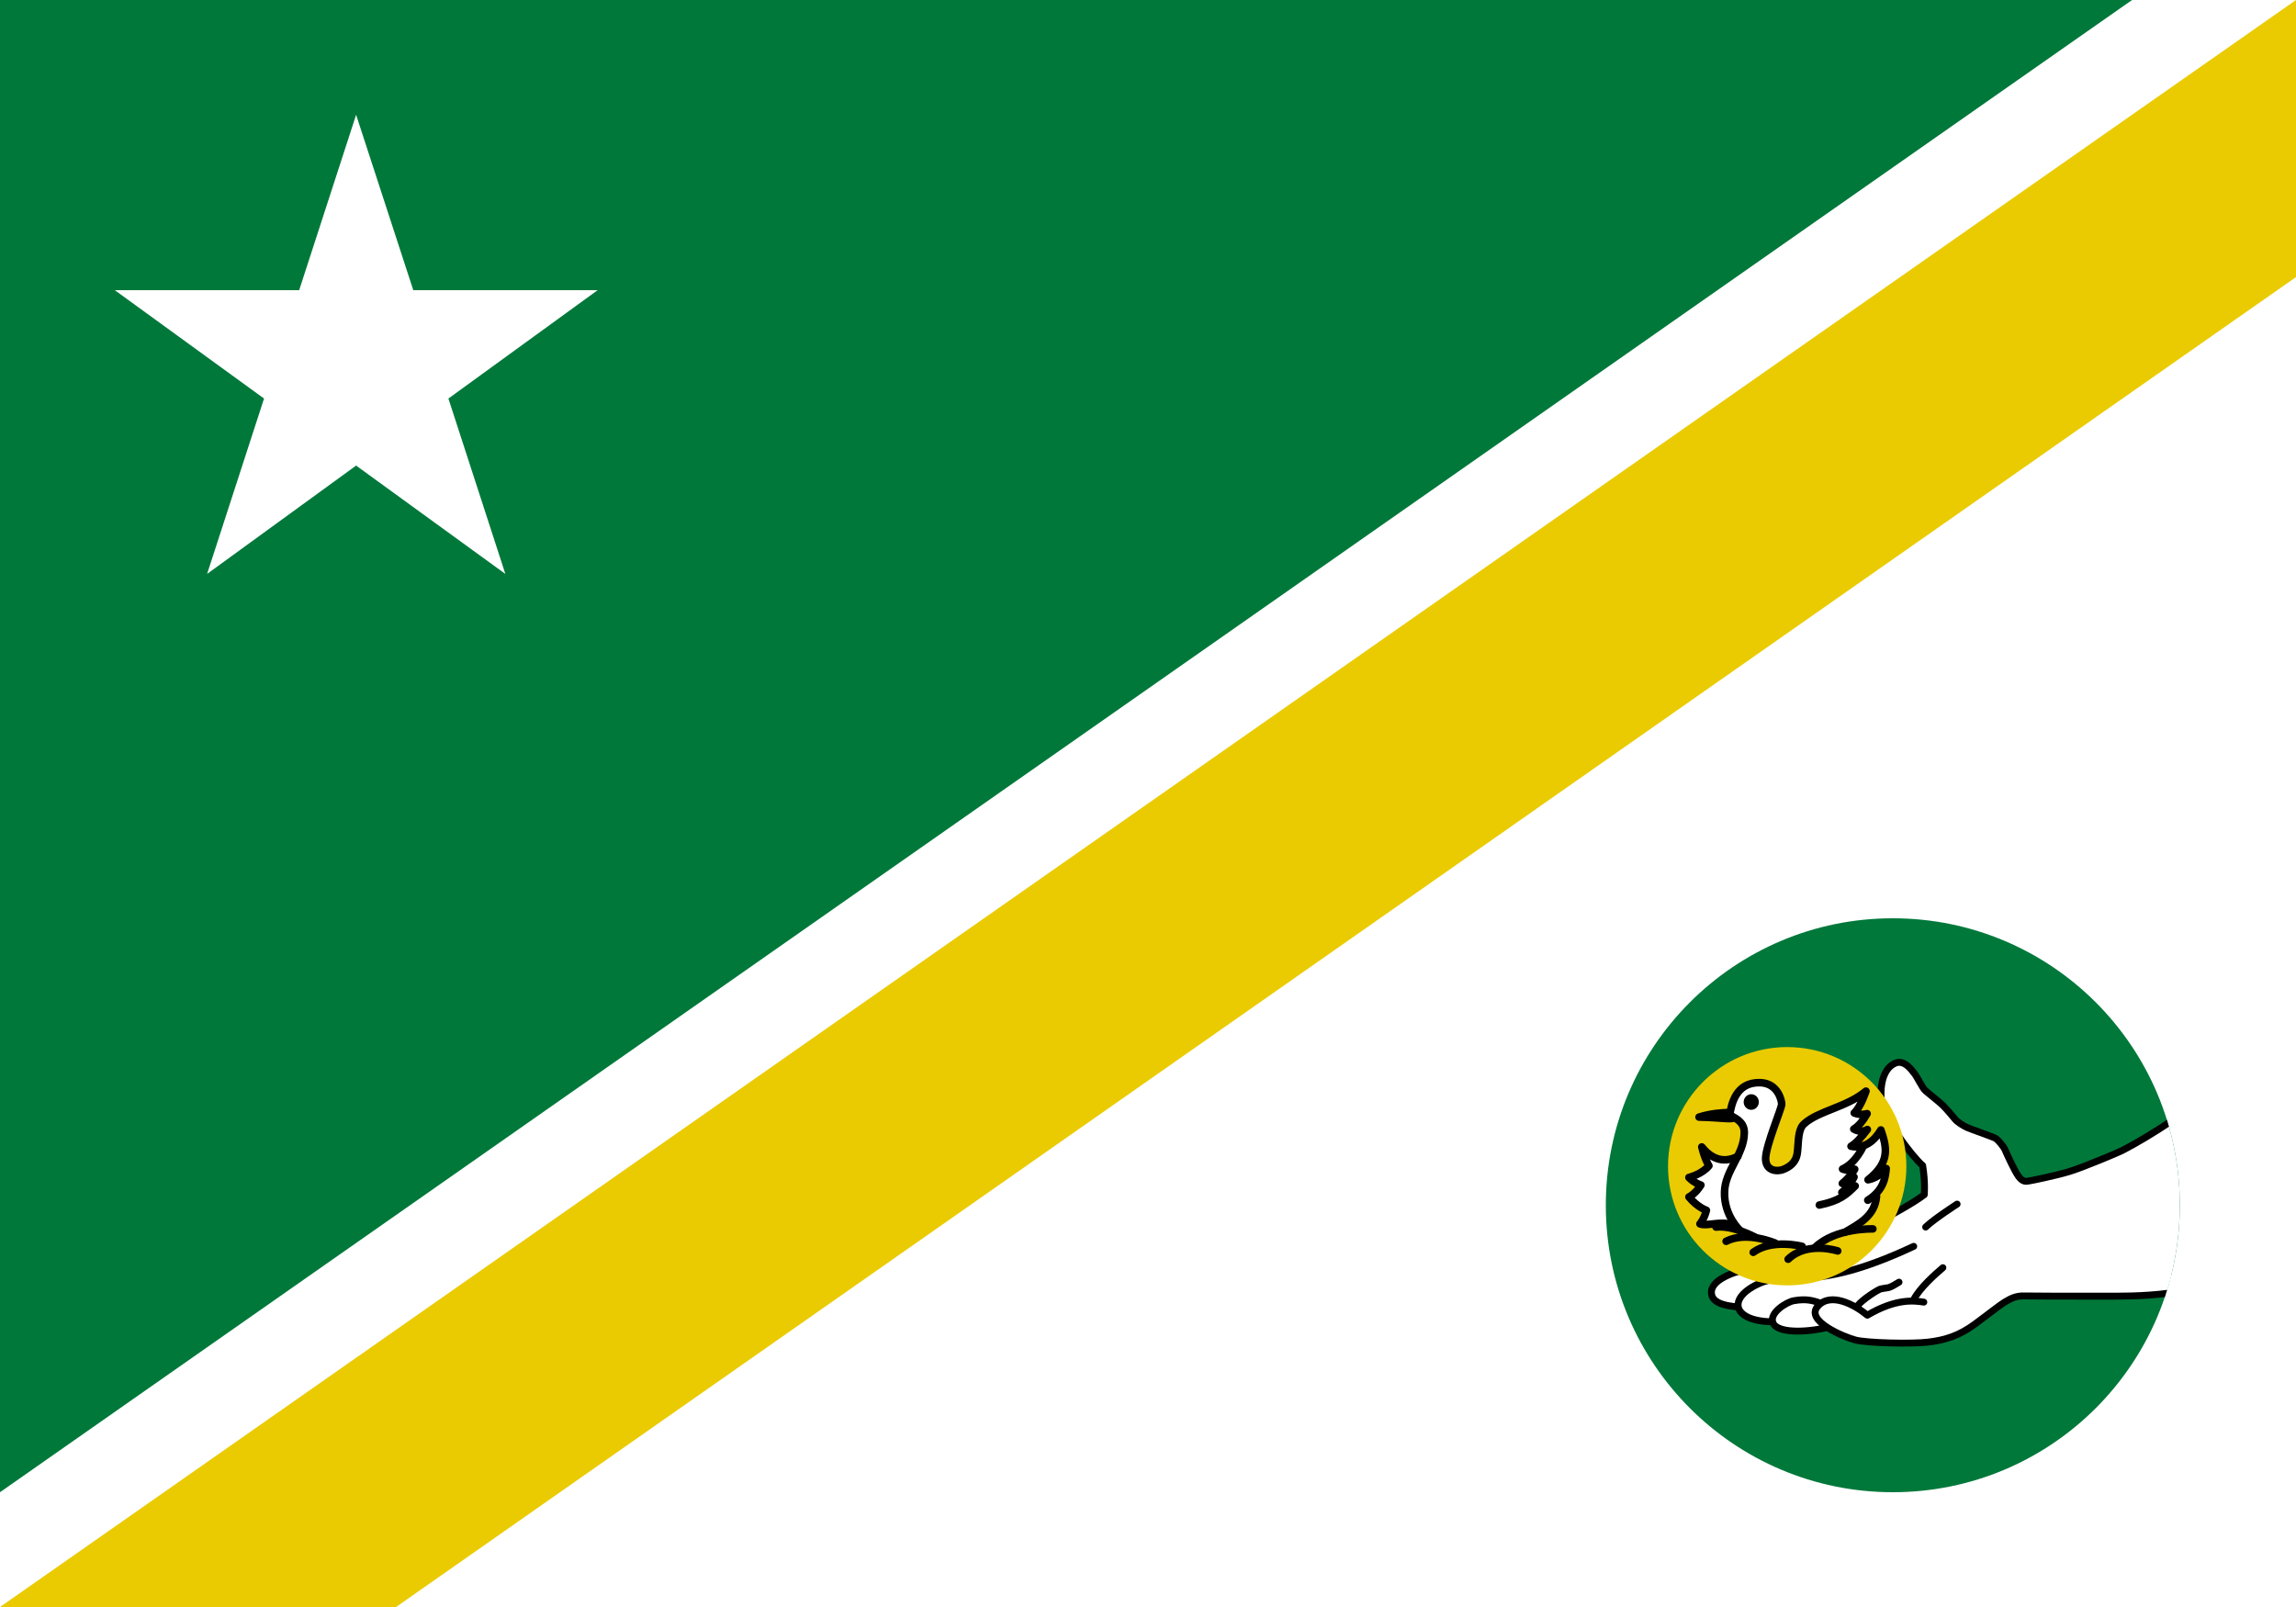 <?xml version="1.0" encoding="utf-8"?>
<!-- Generator: Adobe Illustrator 28.0.0, SVG Export Plug-In . SVG Version: 6.00 Build 0)  -->
<svg version="1.1" id="Camada_1" xmlns="http://www.w3.org/2000/svg" xmlns:xlink="http://www.w3.org/1999/xlink" x="0px" y="0px"
	 viewBox="0 0 1000 700" style="enable-background:new 0 0 1000 700;" xml:space="preserve">
<style type="text/css">
	.st0{fill:#FFFFFF;}
	.st1{fill:#EACB01;}
	.st2{fill:#00783A;}
	.st3{clip-path:url(#SVGID_00000160893680916887845340000014001371440047498686_);}
	.st4{fill:none;stroke:#000000;stroke-width:3;stroke-linecap:round;stroke-linejoin:round;stroke-miterlimit:10;}
	.st5{fill:#FFFFFF;stroke:#000000;stroke-width:3;stroke-linecap:round;stroke-linejoin:round;stroke-miterlimit:10;}
	.st6{fill:none;stroke:#000000;stroke-width:3.3;stroke-linecap:round;stroke-linejoin:round;stroke-miterlimit:10;}
</style>
<rect y="0" class="st0" width="1000" height="700"/>
<polygon class="st1" points="1000,0 0,700 172.5,700 1000,120.7 "/>
<polygon class="st2" points="0,0 0,0 0,650 928.6,0 "/>
<polygon class="st0" points="155.1,50 180,126.4 260.3,126.4 195.3,173.6 220.1,250 155.1,202.8 90.2,250 115,173.6 50,126.4 
	130.3,126.4 "/>
<g>
	<circle class="st2" cx="824.4" cy="525" r="125"/>
	<g>
		<defs>
			<circle id="SVGID_1_" cx="824.4" cy="525" r="125"/>
		</defs>
		<clipPath id="SVGID_00000066491898379762929070000001085230107188267904_">
			<use xlink:href="#SVGID_1_"  style="overflow:visible;"/>
		</clipPath>
		<g style="clip-path:url(#SVGID_00000066491898379762929070000001085230107188267904_);">
			<path d="M846.2,552.2c-3.5,3-10,8.7-12.7,13.9L846.2,552.2z"/>
			<path d="M819,561.5c-1,0.3-7.6,4.3-9.9,7.2l14.6-8.2c-0.4,0.2-0.7,0.3-0.9,0.4C822.1,561,820,561.2,819,561.5z"/>
			<path d="M823.7,560.5c1.2-0.5,2.7-1.5,3.4-1.9L823.7,560.5z"/>
			<path d="M833.5,542.9"/>
			<path class="st0" d="M983,551.6c-26.3,13.7-52.3,13-67.6,13c-15.3,0-30,0-33.7-0.1c-3.6-0.1-5.8,1-8.5,2.7
				c-2.7,1.6-6.2,4.5-13,9.6c-6.8,5-12.9,6.9-20.2,7.8c-7.4,0.9-26.9,0.5-31.8-0.9c-3.2-0.8-11.3-4-15.3-7.8l0,1
				c-6.5,3.2-18.3,4.7-20.6-0.6c-0.1-0.2-0.1-0.3-0.2-0.5c-9.1-0.1-14.3-2.9-15-6.5c-5.8-0.5-12.1-1.8-11.7-6.7
				c0.5-6,12.5-9.4,17.7-10.2c41.7-6.7,59.5-22.6,59.5-22.6s10.4-5.5,15.5-9.4c0,0,0.5-5.3-0.7-12.7c-4.2-3.5-17.7-20.8-18.1-29.5
				c-0.4-8.7,2.5-13.5,6.2-15.1c3.8-1.6,6.9,2.7,8.3,4.5c1.4,1.8,3.3,6.1,4.7,7.4c1.3,1.2,6.2,5,7.7,6.5c1.5,1.5,4.1,4.5,5.2,5.9
				c1.1,1.4,3.6,3,5.5,3.8c1.8,0.8,11.3,4,12.3,4.7c1.1,0.7,3.6,3.7,4.1,5s4,9.2,5.9,11.6c0.1,0.1,0.1,0.2,0.2,0.3
				c1.7,2.2,3,1.9,4.4,1.7c1.4-0.3,11.5-2.3,17.2-4c5.5-1.7,21.8-8.4,23.8-9.5c2-1.1,25.1-12.9,41.2-29.4"/>
			<path class="st4" d="M966,471.5c-16.1,16.5-39.2,28.3-41.2,29.4c-2,1.1-18.3,7.9-23.8,9.5c-5.7,1.7-15.8,3.8-17.2,4
				c-1.4,0.3-2.8,0.5-4.6-1.9c-1.8-2.4-5.4-10.4-5.9-11.6c-0.5-1.3-3-4.3-4.1-5c-1.1-0.7-10.5-3.9-12.3-4.7
				c-1.8-0.8-4.4-2.4-5.5-3.8c-1.1-1.4-3.7-4.4-5.2-5.9c-1.5-1.5-6.4-5.3-7.7-6.5c-1.3-1.2-3.3-5.6-4.7-7.4
				c-1.4-1.8-4.5-6.1-8.3-4.5c-3.8,1.6-6.6,6.4-6.2,15.1c0.4,8.7,13.9,26,18.1,29.5c1.2,7.4,0.7,12.7,0.7,12.7
				c-5.1,3.9-15.5,9.4-15.5,9.4s-17.8,15.9-59.5,22.6c-5.2,0.8-17.3,4.2-17.7,10.2s8.7,6.5,15.1,7"/>
			<path class="st4" d="M838.7,534.5c3.6-3.5,13.7-10,13.7-10"/>
			<path class="st4" d="M846.2,552.2c-3.5,3-10,8.7-12.7,13.9"/>
			<path class="st4" d="M809.1,568.7c2.2-2.8,8.8-6.9,9.9-7.2c1-0.3,3.2-0.5,3.8-0.7c1-0.3,3.4-1.7,4.3-2.3"/>
			<path class="st5" d="M833.5,542.9c-46.8,21.9-54.1,9.1-69.2,17.1c-13.3,7.1-7.9,17.1,11.9,15.6"/>
			<path class="st5" d="M793.1,567.7c-3.5-1.2-6.4-2.1-11.9-1.1c-2.9,0.5-10.8,5.2-9,9.6c2.2,5.3,17.8,3.8,24.7,1.7"/>
			<path class="st0" d="M837.9,567.2c-4.4-0.7-12.2-1.6-24.6,5.7c-5.4-4.5-16-10.3-21.6-3.9c-5.7,6.4,11.5,13.4,16.4,14.7
				c4.9,1.3,24.5,1.8,31.8,0.9c7.4-0.9,13.4-2.8,20.2-7.8c6.8-5,10.3-7.9,13-9.6c2.7-1.6,4.9-2.8,8.5-2.7c3.6,0.1,18.4,0.1,33.7,0.1
				s41.3,0.7,67.6-13"/>
			<path class="st4" d="M837.9,567.2c-4.4-0.7-12.2-1.6-24.6,5.7c-5.4-4.5-16-10.3-21.6-3.9c-5.7,6.4,11.5,13.4,16.4,14.7
				c4.9,1.3,24.5,1.8,31.8,0.9c7.4-0.9,13.4-2.8,20.2-7.8c6.8-5,10.3-7.9,13-9.6c2.7-1.6,4.9-2.8,8.5-2.7c3.6,0.1,18.4,0.1,33.7,0.1
				s41.3,0.7,67.6-13"/>
		</g>
	</g>
	<circle class="st1" cx="778.4" cy="508" r="51.9"/>
	<g>
		<path class="st0" d="M819.2,492.1c-3,5-7.3,8.3-13,7.1c2.2-1.3,4.4-3.8,7.1-7.3c0,0-2.5,1.8-5.9-0.2c2-1.2,4-3.5,5.8-6.7
			c0,0-2.7,0.9-5.6-0.3c2.9-2.7,5.1-9.5,5.1-9.5c-8.5,7.1-20.4,8.4-26.9,14.2c-2.9,2.5-2.4,8.2-3,12.7c-0.6,4.5-3.7,6.2-6.1,7.2
			c-2.4,1-7.8,0.9-7.7-4.9c0.2-5.8,7-21.8,7-23.5c0-1.7-1.7-9.2-9.4-9.4c-10.7-0.3-12.5,9.6-13.3,14.2c5.9,2.5,6.5,5.4,6.4,8
			c-0.1,3.6-1.3,6.8-2.8,9.8c-7,3.6-12.3,0.2-15.7-4.1c1.4,5.6,3.1,8.2,3.1,8.2c-3,3.7-8.7,5.1-8.7,5.1c2.2,2.4,5.2,3.3,5.2,3.3
			c-2.3,3.8-5.2,5.2-5.2,5.2c3.7,4.5,7.6,5.8,7.6,5.8c-1,4-2.8,5.9-2.8,5.9c1.9,0.8,5.2,0,8.6-0.2l-1.6,1.6
			c7.5-0.9,17.4,4.6,17.4,4.6l0.2,0.2c4.7,0.7,8.3,2.3,8.3,2.3l1.1,0.4c5.7-0.4,10.6,0.9,10.6,0.9l2.5,1.3c1.2-0.2,2-0.4,3.1-0.4
			l0.1-0.5c3.7-3.5,8.7-5.5,13.2-6.6c5.4-3.3,12.8-6.7,13.5-15.5l-0.6-0.5c3.8-3.3,4-6.2,4.2-9.4c0,0-2.4,1.9-7.3,2.7
			C823.6,505.9,821.6,499.4,819.2,492.1z"/>
		<path class="st6" d="M778.8,548.5c8.3-8,21.6-3.6,21.6-3.6"/>
		<path class="st6" d="M763.6,545.5c8.2-6,21.3-2.6,21.3-2.6"/>
		<path class="st6" d="M751.8,540.7c9-4.6,21.4,0.8,21.4,0.8"/>
		<path class="st6" d="M747.4,534.5c7.5-0.9,17.4,4.6,17.4,4.6"/>
		<path class="st6" d="M790.6,543.3c8.8-8.5,25.1-8,25.1-8"/>
		<path class="st6" d="M813.5,522.8c6.9-4.3,7.7-9.9,8-13.8c0,0-3,4-7.9,4.9c10-7.9,8-14.5,5.6-21.7c-3,5-7.3,8.3-13,7.1
			c2.2-1.3,4.4-3.8,7.1-7.3c0,0-2.5,1.8-5.9-0.2c2-1.2,4-3.5,5.8-6.7c0,0-2.7,0.9-5.6-0.3c2.9-2.7,5.1-9.5,5.1-9.5
			c-8.5,7.1-20.4,8.4-26.9,14.2c-2.9,2.5-2.4,8.2-3,12.7c-0.6,4.5-3.7,6.2-6.1,7.2c-2.4,1-7.8,0.9-7.7-4.9c0.2-5.8,7-21.8,7-23.5
			c0-1.7-1.7-9.2-9.4-9.4c-10.7-0.3-12.5,9.6-13.3,14.2c5.9,2.5,6.5,5.4,6.4,8c-0.3,9.4-8.4,16.1-8.6,25.4
			c-0.3,10.4,6.8,16.8,6.8,16.8"/>
		<path class="st6" d="M803.8,536.6c5.4-3.3,12.8-6.7,13.5-15.5"/>
		<path class="st6" d="M756.9,503.7c-7,3.6-12.3,0.2-15.7-4.1c1.4,5.6,3.1,8.2,3.1,8.2c-3,3.7-8.7,5.1-8.7,5.1
			c2.2,2.4,5.2,3.3,5.2,3.3c-2.3,3.8-5.2,5.2-5.2,5.2c3.7,4.5,7.6,5.8,7.6,5.8c-1,4-2.8,5.9-2.8,5.9c2.9,1.2,9.2-1.4,13.7,0.4"/>
		<path class="st6" d="M753.5,484.6c-4.1,0.1-8.3,0.4-13.5,2c10,0.2,15.5,1.4,14.8,0"/>
		
			<ellipse transform="matrix(2.680259e-02 -1 1 2.680259e-02 261.999 1229.762)" cx="762.6" cy="480.3" rx="3.4" ry="3.3"/>
		<path class="st6" d="M792.4,524.9c8.8-1.8,11.8-4.5,15.6-8.3c-2.2,1.7-5.8,2.8-5.8,2.8c3.4-2.6,5.3-6.7,5.3-6.7
			c-3.9,2.6-5.1,2.8-5.1,2.8c3.5-2.9,5.4-6.2,5.4-6.2c-3.2,1-5.3-0.1-5.3-0.1c5.8-2.6,8.9-9.7,8.9-9.7"/>
	</g>
</g>
</svg>
